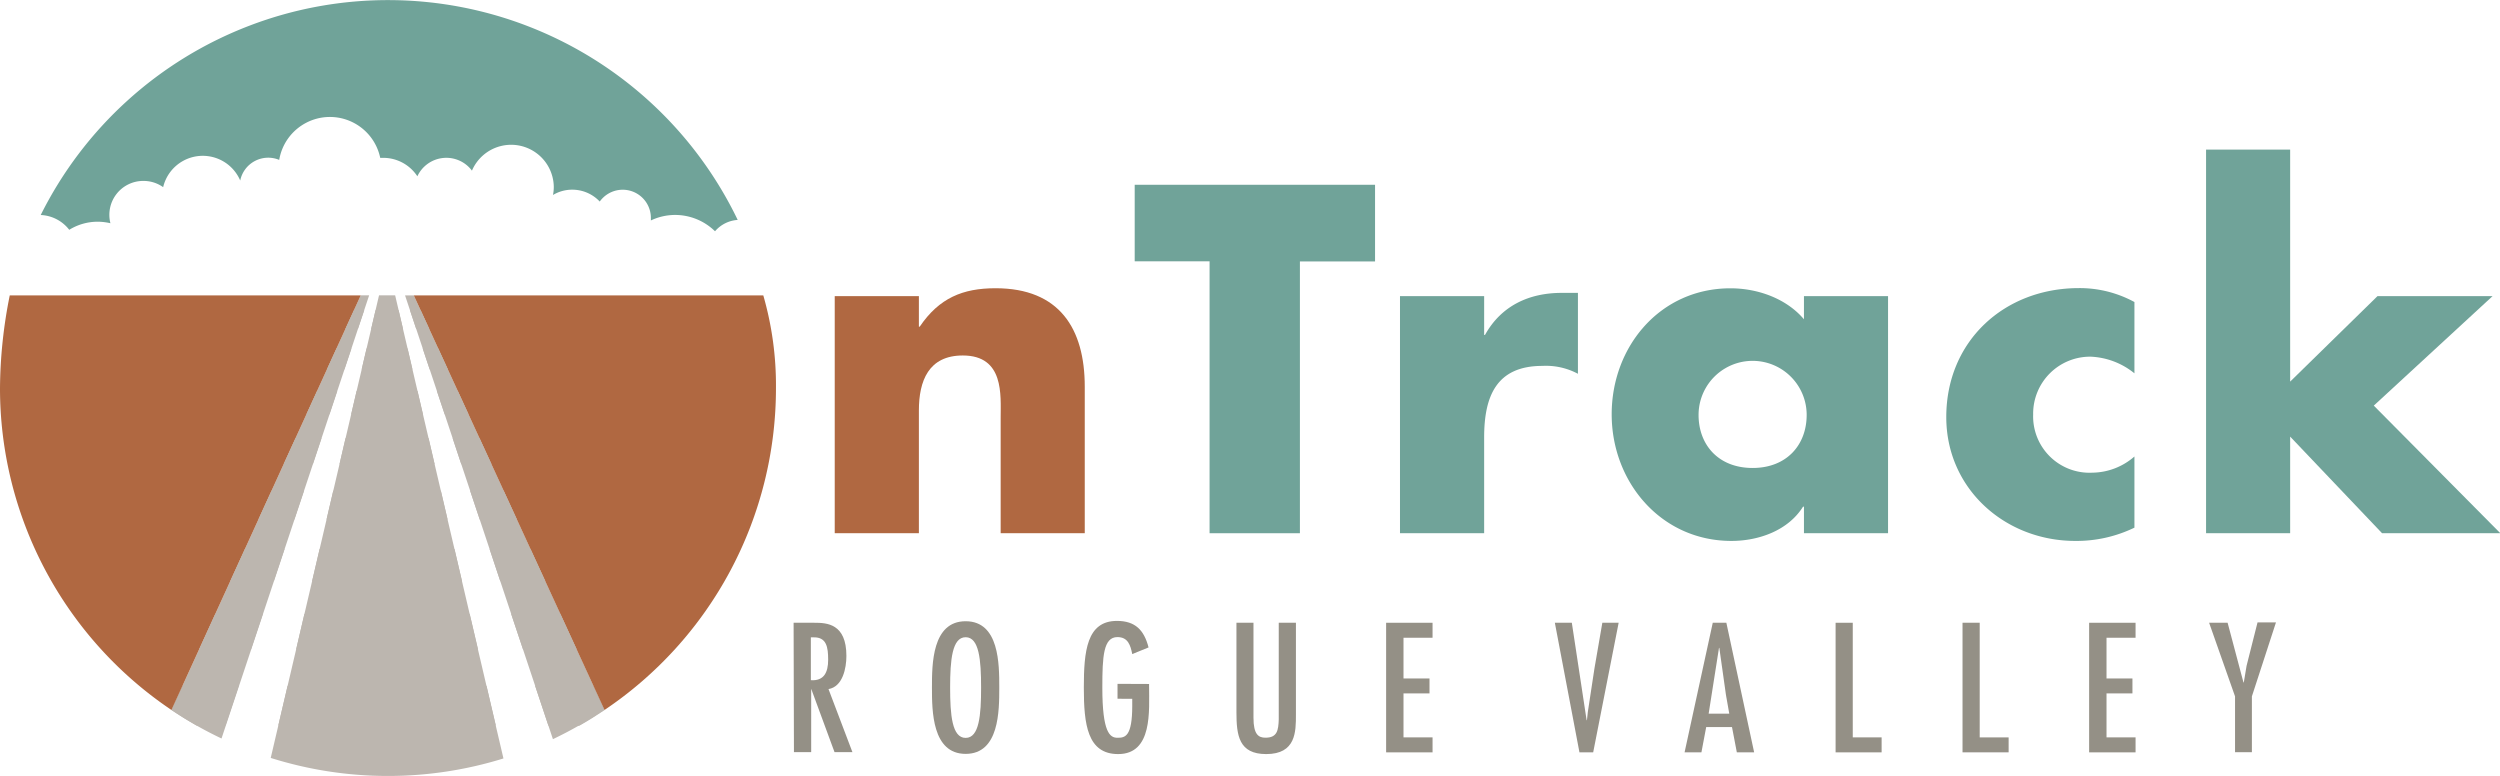 <svg xmlns="http://www.w3.org/2000/svg" width="376.95" height="117" viewBox="0 0 376.95 117"><defs><style>.cls-1{isolation:isolate;}.cls-2,.cls-4{fill:#bcb6af;}.cls-3{fill:#70a399;}.cls-4{mix-blend-mode:multiply;}.cls-5{fill:#a14c2e;}.cls-6{fill:#b06841;}.cls-7{opacity:0.89;}.cls-8{fill:#878277;}</style></defs><title>logo</title><g class="cls-1"><g id="Layer_2" data-name="Layer 2"><g id="Layer_1-2" data-name="Layer 1"><path class="cls-2" d="M61.07,44.53l22.3,66.92A58.59,58.59,0,0,0,91.13,107l-2.48-5.42L62.39,44.54H61.07Z"/><path class="cls-2" d="M55.66,44.53H54.39L25.85,107.05h0a57.89,57.89,0,0,0,7.55,4.3Z"/><path class="cls-2" d="M59.58,44.53H57.15L40.82,114.28a58.77,58.77,0,0,0,35.09.08v0Z"/><rect class="cls-2" x="54.37" y="44.53" width="0.02"/><rect class="cls-2" x="62.39" y="44.53" width="0.2"/><path class="cls-2" d="M25.65,107.05l-.24-.17Z"/><path class="cls-3" d="M10.44,34.65a8.16,8.16,0,0,1,4.29-1.22,8.7,8.7,0,0,1,1.92.23,5.11,5.11,0,0,1,5-6.38,5.1,5.1,0,0,1,2.95.94,6.14,6.14,0,0,1,11.62-1,4.31,4.31,0,0,1,5.88-3.11,7.75,7.75,0,0,1,15.23-.31l.46,0a6.15,6.15,0,0,1,5.14,2.78,4.82,4.82,0,0,1,8.23-.85A6.43,6.43,0,0,1,83.5,28.16a6.28,6.28,0,0,1-.12,1.24,5.61,5.61,0,0,1,2.9-.8,5.69,5.69,0,0,1,4.15,1.79,4.25,4.25,0,0,1,7.71,2.45c0,.13,0,.27,0,.4a8.51,8.51,0,0,1,3.67-.83,8.61,8.61,0,0,1,6,2.46,4.91,4.91,0,0,1,3.42-1.71A58.51,58.51,0,0,0,6.14,32.42,5.74,5.74,0,0,1,10.44,34.65Z"/><polygon class="cls-4" points="47.06 87.62 69.66 87.62 68.53 82.78 48.19 82.78 47.06 87.62"/><polygon class="cls-4" points="44.65 97.93 72.08 97.93 70.82 92.56 45.9 92.56 44.65 97.93"/><polygon class="cls-4" points="60.1 46.76 56.63 46.76 55.96 49.61 60.77 49.61 60.1 46.76"/><polygon class="cls-4" points="51.19 69.99 65.53 69.99 64.62 66.06 52.1 66.06 51.19 69.99"/><polygon class="cls-4" points="49.23 78.34 67.49 78.34 66.47 73.98 50.25 73.98 49.23 78.34"/><polygon class="cls-4" points="53.77 58.94 52.95 62.47 63.77 62.47 62.95 58.94 53.77 58.94"/><polygon class="cls-4" points="62.19 55.7 61.45 52.53 55.27 52.53 54.53 55.7 62.19 55.7"/><polygon class="cls-4" points="43.36 103.42 41.96 109.39 74.76 109.39 73.36 103.42 43.36 103.42"/><path class="cls-4" d="M80.69,103.42l2,6h4.67c1.29-.73,2.56-1.52,3.79-2.35l-1.66-3.62Z"/><path class="cls-4" d="M25.84,107.05q1.85,1.24,3.78,2.34H34l2-6H27.5Z"/><rect class="cls-5" x="54.39" y="44.53"/><path class="cls-6" d="M1.47,44.54A72.9,72.9,0,0,0,0,58.5a58.45,58.45,0,0,0,25.85,48.55L54.39,44.54Z"/><polygon class="cls-4" points="53.38 46.76 52.07 49.61 53.96 49.61 54.92 46.76 53.38 46.76"/><polygon class="cls-4" points="49.29 55.7 51.93 55.7 52.99 52.53 50.74 52.53 49.29 55.7"/><polygon class="cls-4" points="46.2 62.47 49.68 62.47 50.85 58.94 47.81 58.94 46.2 62.47"/><polygon class="cls-4" points="42.77 69.99 47.17 69.99 48.48 66.06 44.56 66.06 42.77 69.99"/><polygon class="cls-4" points="38.96 78.34 44.38 78.34 45.84 73.98 40.95 73.98 38.96 78.34"/><polygon class="cls-4" points="34.72 87.62 41.29 87.62 42.9 82.78 36.93 82.78 34.72 87.62"/><rect class="cls-5" x="62.36" y="44.53" width="0.03"/><path class="cls-6" d="M115.09,44.54H62.39l28.76,62.51A58.44,58.44,0,0,0,117,58.5,49,49,0,0,0,115.09,44.54Z"/><polygon class="cls-4" points="69.02 58.94 65.87 58.94 67.05 62.47 70.64 62.47 69.02 58.94"/><polygon class="cls-4" points="66.07 52.53 63.73 52.53 64.79 55.7 67.53 55.7 66.07 52.53"/><polygon class="cls-4" points="72.3 66.06 68.25 66.06 69.55 69.99 74.11 69.99 72.3 66.06"/><polygon class="cls-4" points="75.94 73.98 70.88 73.98 72.34 78.34 77.94 78.34 75.94 73.98"/><polygon class="cls-4" points="79.99 82.78 73.82 82.78 75.43 87.62 82.22 87.62 79.99 82.78"/><polygon class="cls-4" points="84.49 92.56 77.07 92.56 78.87 97.93 86.96 97.93 84.49 92.56"/><rect class="cls-5" x="54.39" y="44.53"/><polygon class="cls-4" points="30.02 97.93 37.85 97.93 39.64 92.56 32.47 92.56 30.02 97.93"/><rect class="cls-5" x="62.36" y="44.53" width="0.03"/><polygon class="cls-4" points="63.42 46.76 61.81 46.76 62.76 49.61 64.73 49.61 63.42 46.76"/><g class="cls-7"><path class="cls-8" d="M119.66,93.9h3.11c1.89,0,4.85.11,4.85,5,0,1.84-.55,4.64-2.7,5l3.61,9.51h-2.7l-3.52-9.56h0v9.56h-2.6Zm5.21,5.57c0-1.86-.23-3.42-2.2-3.37h-.41v6.46C124.2,102.69,124.87,101.44,124.87,99.47Z"/><path class="cls-8" d="M150.67,103.67c0,3.52,0,10-5.07,10s-5.08-6.51-5.08-10,0-10,5.08-10S150.67,100.15,150.67,103.67Zm-7.41,0c0,4.15.29,7.59,2.34,7.59s2.33-3.44,2.33-7.59-.29-7.59-2.33-7.59S143.26,99.52,143.26,103.67Z"/><path class="cls-8" d="M173.26,103.13v.31c0,3.73.55,10.26-4.66,10.26-4.64,0-5.18-4.46-5.18-10s.44-10.08,5-10.08c2.77,0,4.09,1.4,4.76,4l-2.46,1c-.26-1.29-.62-2.56-2.23-2.56-2.12,0-2.28,2.9-2.28,7.62,0,6.78,1.14,7.56,2.28,7.56s2.23-.15,2.23-4.82v-1.06H168.5v-2.25Z"/><path class="cls-8" d="M189,93.9v14.33c0,2.51.75,3,1.81,3,1.79,0,1.94-1.14,2-2.74V93.9h2.59v13.86c0,2.57,0,5.94-4.48,5.94-4.12,0-4.49-2.8-4.49-6.33V93.9Z"/><path class="cls-8" d="M216,93.9v2.26h-4.38v6.14h3.92v2.25h-3.92v6.63H216v2.26h-7V93.9Z"/><path class="cls-8" d="M237,93.9l2.23,14.69h.05l.13-1.22,1-6.58,1.19-6.89h2.46l-3.84,19.54h-2.07L234.44,93.9Z"/><path class="cls-8" d="M260.3,93.9l4.19,19.54h-2.61l-.73-3.81h-3.89l-.72,3.81H254l4.25-19.54Zm-.06,10.88-1-7.09h-.05l-1.56,9.92h3.11Z"/><path class="cls-8" d="M279.36,93.9v17.28h4.35v2.26h-6.94V93.9Z"/><path class="cls-8" d="M298.5,93.9v17.28h4.36v2.26h-6.95V93.9Z"/><path class="cls-8" d="M322,93.9v2.26h-4.38v6.14h3.91v2.25h-3.91v6.63H322v2.26h-7V93.9Z"/><path class="cls-8" d="M335.88,93.9l2.39,9h.05l.42-2.52,1.65-6.53h2.78L339.54,105v8.42H337V105L333.09,93.9Z"/></g><path class="cls-6" d="M138.55,49.25h.13c2.93-4.32,6.49-5.79,11.43-5.79,9.62,0,13.45,6.07,13.45,14.85V80.4H150.88V63c0-3.41.56-9.4-5.71-9.4-5.16,0-6.62,3.83-6.62,8.29V80.4H125.86V44.65h12.69Z"/><path class="cls-3" d="M196,80.4H182.38v-41H171.09V27.86h36.24V39.42H196Z"/><path class="cls-3" d="M223.78,50.5h.13c2.44-4.39,6.62-6.34,11.57-6.34h2.44v12.2a10.21,10.21,0,0,0-5.36-1.19c-7,0-8.78,4.67-8.78,10.8V80.4H211.09V44.65h12.69Z"/><path class="cls-3" d="M284.68,80.4H272v-4h-.14c-2.23,3.56-6.62,5.16-10.8,5.16-10.59,0-18.05-8.85-18.05-19.09s7.32-19,17.91-19c4.11,0,8.43,1.54,11.08,4.67V44.65h12.68ZM256.11,62.56c0,4.52,3,8,8.15,8s8.15-3.49,8.15-8a8.15,8.15,0,0,0-16.3,0Z"/><path class="cls-3" d="M321.83,56.29a11.22,11.22,0,0,0-6.56-2.51,8.59,8.59,0,0,0-8.71,8.71,8.5,8.5,0,0,0,8.92,8.78,9.79,9.79,0,0,0,6.35-2.44V79.56a20,20,0,0,1-8.92,2c-10.6,0-19.45-7.87-19.45-18.67,0-11.5,8.78-19.45,20-19.45a17.27,17.27,0,0,1,8.37,2.1Z"/><path class="cls-3" d="M345.31,57.54l13.17-12.89h17.35L357.92,61.16,377,80.4H359.17L345.31,65.83V80.4H332.63V22.56h12.68Z"/></g></g></g></svg>